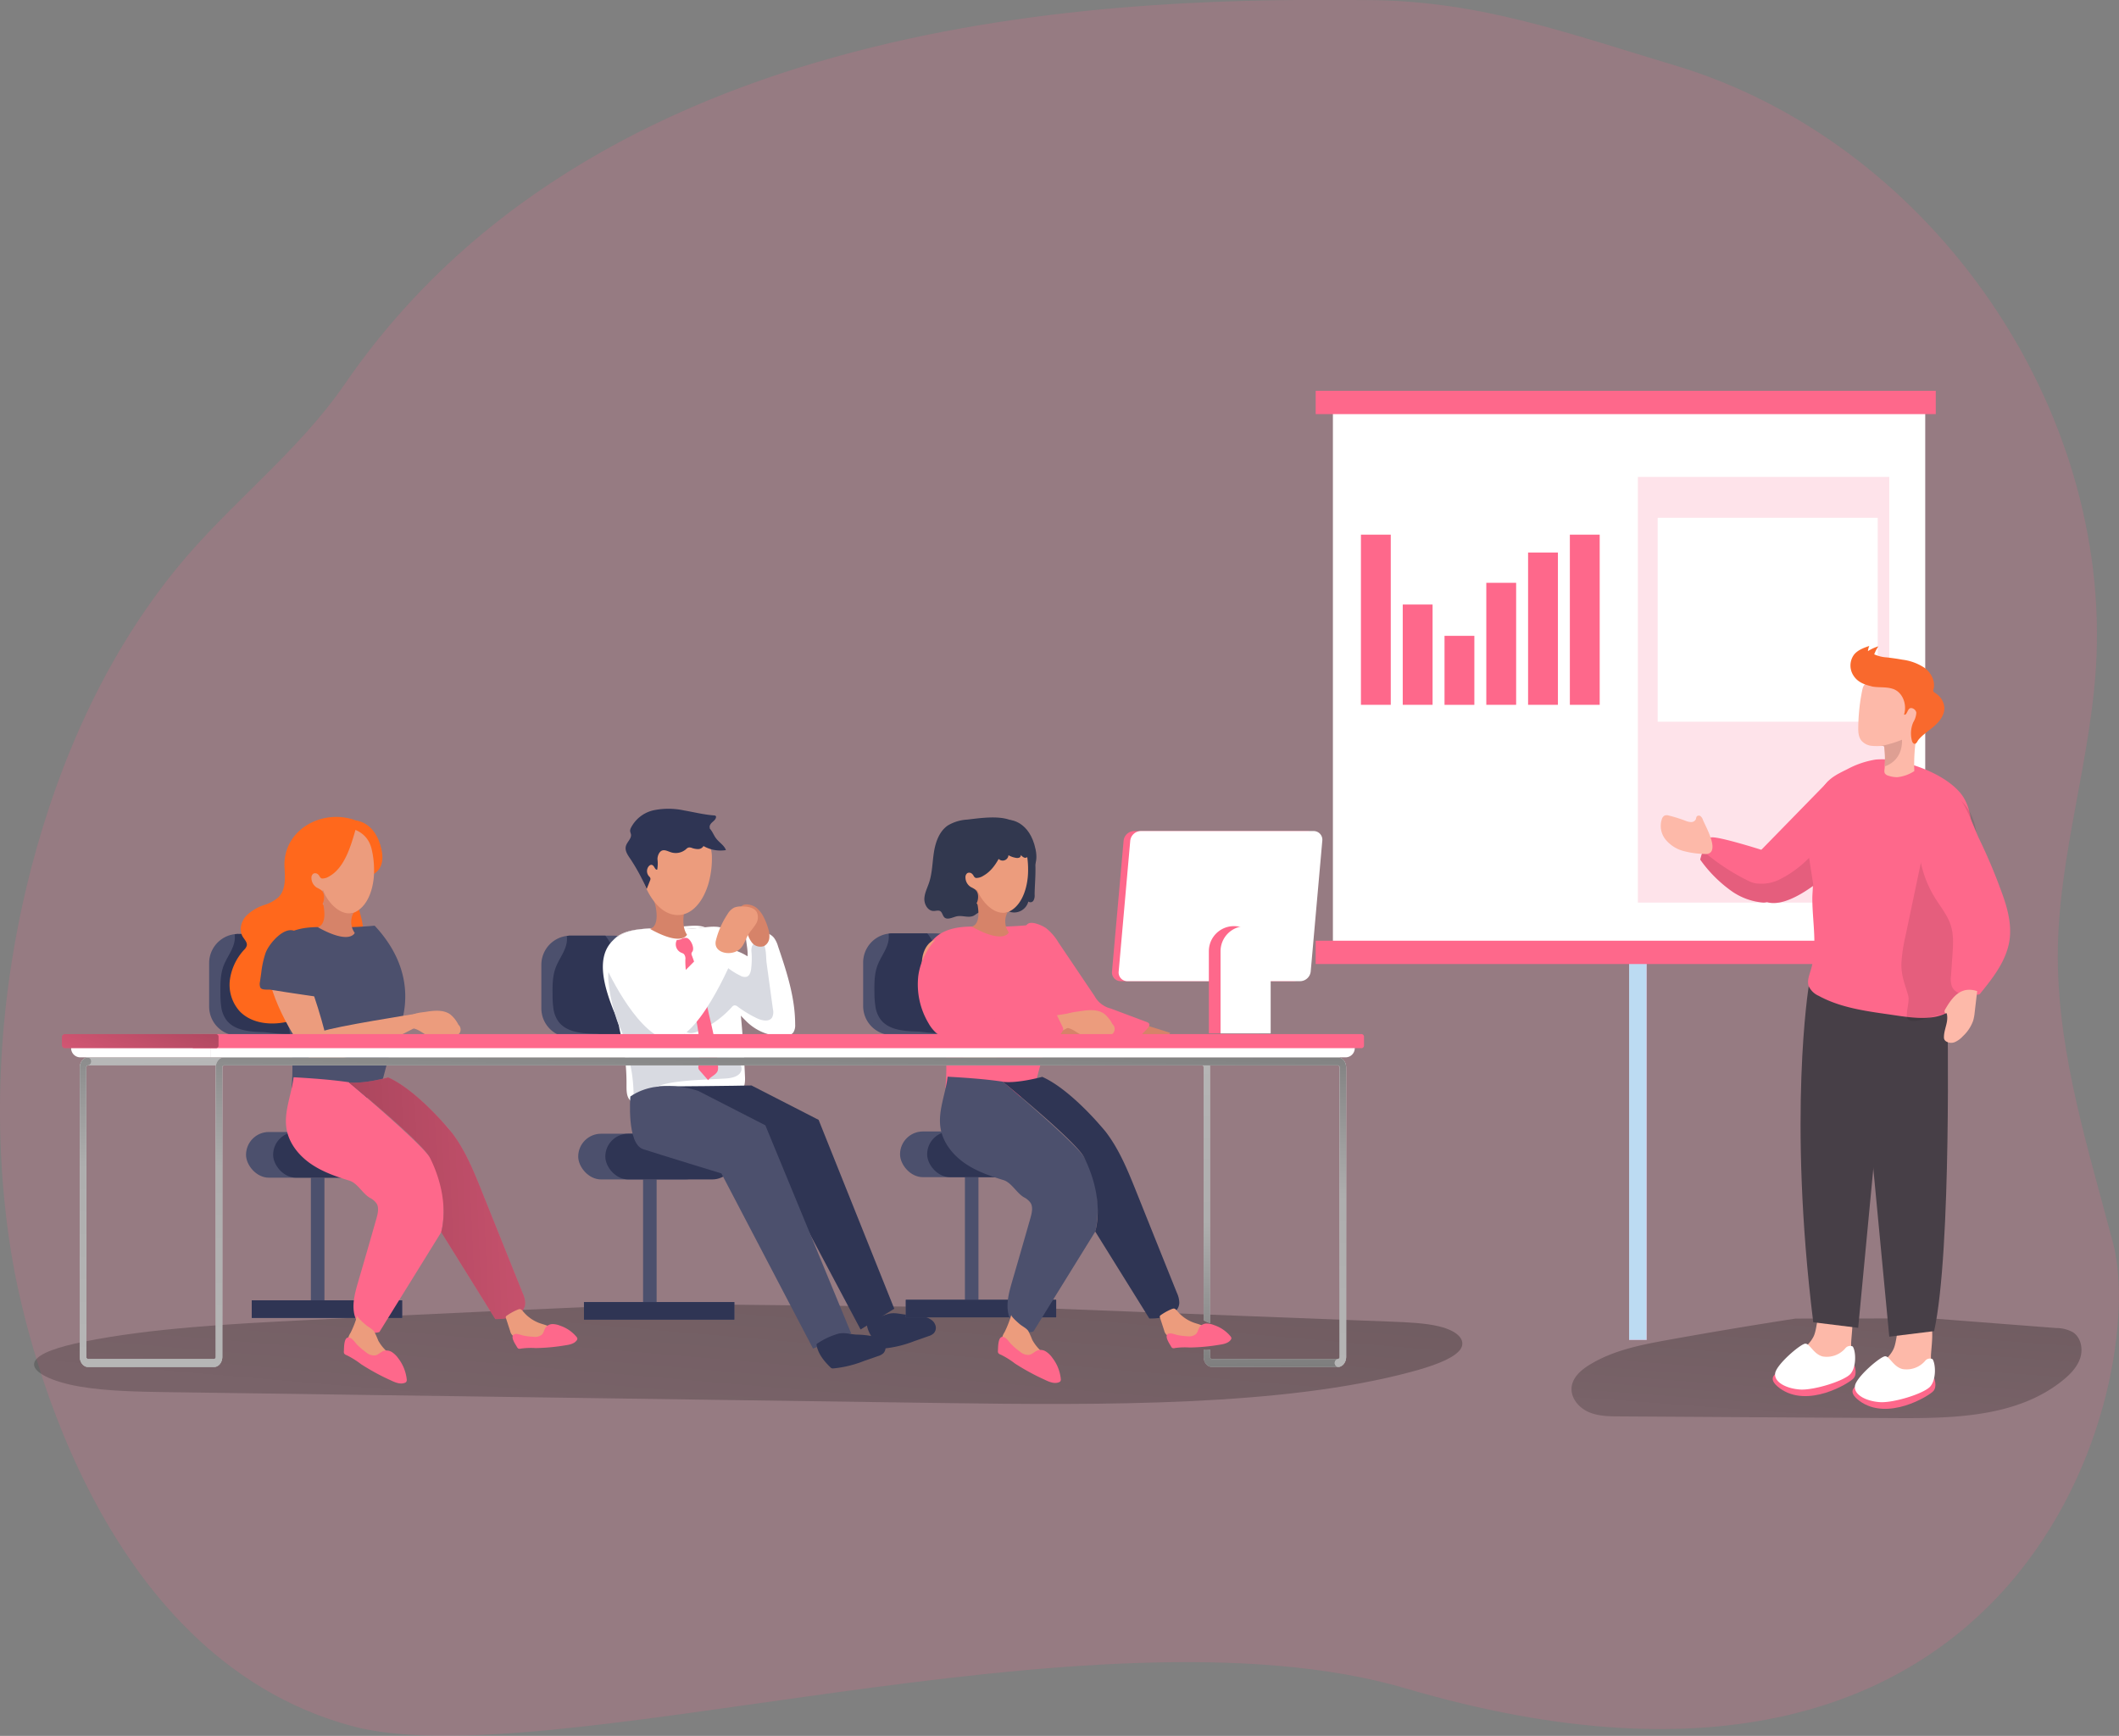 <svg id="Layer_1" data-name="Layer 1" xmlns="http://www.w3.org/2000/svg" xmlns:xlink="http://www.w3.org/1999/xlink" viewBox="0 0 691.8 566.69"><rect x="0" y="0" width="691.8" height="566.69" fill="#808080" stroke="none"/><defs><linearGradient id="linear-gradient" x1="273.14" y1="307.94" x2="243.87" y2="703.02" gradientTransform="translate(16.54 -24.03) rotate(0.69)" gradientUnits="userSpaceOnUse"><stop offset="0.01"/><stop offset="0.08" stop-opacity="0.69"/><stop offset="0.21" stop-opacity="0.32"/><stop offset="1" stop-opacity="0"/></linearGradient><linearGradient id="linear-gradient-2" x1="631.54" y1="350.48" x2="611.7" y2="618.32" gradientTransform="matrix(1, 0, 0, 1, 0, 0)" xlink:href="#linear-gradient"/><linearGradient id="linear-gradient-3" x1="98.38" y1="419.67" x2="315.27" y2="410.06" gradientTransform="matrix(1, 0, 0, 1, 0, 0)" xlink:href="#linear-gradient"/><linearGradient id="linear-gradient-4" x1="263.82" y1="580.96" x2="242" y2="-137.25" gradientTransform="matrix(1, 0, 0, 1, 0, 0)" xlink:href="#linear-gradient"/><linearGradient id="linear-gradient-5" x1="263.18" y1="251.17" x2="244.34" y2="1010.05" gradientTransform="matrix(1, 0, 0, 1, 0, 0)" xlink:href="#linear-gradient"/><linearGradient id="linear-gradient-6" x1="82.66" y1="338.33" x2="56.7" y2="403.81" gradientTransform="matrix(1, 0, 0, 1, 0, 0)" xlink:href="#linear-gradient"/></defs><title>4. </title><path d="M29.92,434.72c3.77,23.2,26.8,131.1,110.92,154,63.67,17.37,242.38-42.19,344.27-12.23,204.95,60.24,242.49-101.51,231-145.2-8-30.45-17.83-61-18.09-92.8-.27-33.27,11.38-66,12.66-99.48,3.22-84.79-56.35-168-137.63-192.34-34.8-10.41-63.24-21-99.55-21.33-73.69-.63-248.57,0-334.71,125.3-15.39,22.4-37.75,39.15-54.92,60.21-23,28.22-38.17,62.25-47.38,97.47C25.79,349.41,23.13,392.93,29.92,434.72Z" transform="translate(-26.2 -25.31)" fill="#fe688b" opacity="0.18" style="isolation:isolate"/><rect x="531.86" y="290.26" width="5.74" height="147.17" fill="#fe688b"/><rect x="531.86" y="290.26" width="5.74" height="147.17" fill="#bcdbf2"/><path d="M366.31,452.36l114.2,4.41c5.37.21,11,.45,15.47,1.53,7.19,1.74,9.17,5.29,6.52,8.1s-9,5-15.7,6.79c-41.58,11.16-99.88,10.9-153.39,10.14L81,479.78c-9.74-.14-19.81-.3-28.65-1.8s-16.13-4.71-14.89-8c1.12-3,8.54-5.14,16-6.65,21.9-4.43,47.89-5.84,73.25-7.1q57.67-2.88,115.58-5.26" transform="translate(-26.2 -25.31)" fill="url(#linear-gradient)"/><path d="M656.67,455.7l40.79,3.15a11.4,11.4,0,0,1,5.54,1.4c2.57,1.72,3.29,5.37,2.36,8.32s-3.18,5.29-5.58,7.25c-14.8,12.09-35.62,12.55-54.73,12.43l-90.16-.55c-3.48,0-7.08-.06-10.24-1.51s-5.78-4.69-5.35-8.14c.39-3.11,3-5.43,5.69-7.1,7.8-4.86,17.08-6.65,26.13-8.28q20.58-3.71,41.25-6.9" transform="translate(-26.2 -25.31)" fill="url(#linear-gradient-2)"/><rect x="435.16" y="131.83" width="193.38" height="177.9" fill="#fff"/><rect x="534.72" y="155.69" width="82.08" height="138.97" fill="#fe688b" opacity="0.18" style="isolation:isolate"/><rect x="541.19" y="169.03" width="71.84" height="66.58" fill="#fff"/><rect x="429.54" y="127.58" width="202.44" height="7.61" fill="#fe688b"/><rect x="429.54" y="307.1" width="202.44" height="7.61" fill="#fe688b"/><rect x="236.15" y="410.34" width="4.42" height="40.88" transform="translate(450.52 836.24) rotate(-180)" fill="#4c506d"/><rect x="216.84" y="450.37" width="49.09" height="5.73" transform="translate(456.58 881.17) rotate(-180)" fill="#4c506d"/><rect x="216.84" y="450.37" width="49.09" height="5.73" transform="translate(456.58 881.17) rotate(-180)" fill="#2f3554"/><rect x="214.97" y="395.41" width="42.36" height="14.92" rx="7.46" transform="translate(446.1 780.44) rotate(180)" fill="#4c506d"/><rect x="223.81" y="395.41" width="42.36" height="14.92" rx="7.46" transform="translate(463.79 780.44) rotate(-180)" fill="#2f3554"/><path d="M202.94,340.27v14.21a9.5,9.5,0,0,0,9.5,9.5h14.2a9.51,9.51,0,0,0,9.51-9.5V340.27a9.51,9.51,0,0,0-9.51-9.51h-14.2a8.83,8.83,0,0,0-1.27.09A9.5,9.5,0,0,0,202.94,340.27Z" transform="translate(-26.2 -25.31)" fill="#4c506d"/><path d="M206.88,354.56a9.45,9.45,0,0,0,1.6,4.18c2.57,3.52,7.57,3.95,11.92,4.06,3.24.08,14.54,2.51,13.73-2.92-.43-2.85-2.14-5.88-3-8.63s-2.68-6.3-2.68-9.08a51.47,51.47,0,0,0-2.42-7.74,16.85,16.85,0,0,0-2.2-3.67H212.43a3.61,3.61,0,0,0-1.18.14c.46,3.82-2.07,6.52-3.46,9.86-1.25,3-1.23,6.29-1.19,9.5A31,31,0,0,0,206.88,354.56Z" transform="translate(-26.2 -25.31)" fill="#2f3554"/><path d="M226.49,355.14a27.1,27.1,0,0,1,1.77,5.08c.38,2.14,1,4.23,1.41,6.38a72.72,72.72,0,0,1,1.07,13.09c0,1.73,0,3.69,1.24,4.89a6.14,6.14,0,0,0,3.17,1.3c2.25.45,4.28,1.34,6.52,1.72a44.4,44.4,0,0,0,7.38.44c7.28,0,20.83-.81,20.38-11-.49-11.54-1.39-22.76-3-34.26-.55-3.85-.66-8.29-1.83-12-1-3.11-4.61-3.14-7.62-2.82l-.57.06c-.58.06-1.16.13-1.73.21a82.48,82.48,0,0,1-12.07.35c-4.54-.14-11.79-.59-16.25,3.68a9.78,9.78,0,0,0-.87.94C221,338.62,223.42,347.4,226.49,355.14Z" transform="translate(-26.2 -25.31)" fill="#fff"/><path d="M285.2,352.42a47.3,47.3,0,0,1,.6,7.34,4.46,4.46,0,0,1-.53,2.48c-.76,1.16-2.35,1.39-3.74,1.36a16.81,16.81,0,0,1-11.68-4.89,72.52,72.52,0,0,1-7.92-9.32,7.65,7.65,0,0,1-1.79-5.65c0-2.79.11-5.59.36-8.37.06-.65,4.55-.14,5,0a18.32,18.32,0,0,1,4.75,2.13c.17-1.83-.35-3.92-.5-5.78a2.81,2.81,0,0,1,.19-1.63c.51-.91,1.78-1,2.83-.9,2.25.16,4.74.54,6.14,2.3a8.69,8.69,0,0,1,1.3,2.75C282.23,340.17,284.24,346.23,285.2,352.42Z" transform="translate(-26.2 -25.31)" fill="#fff"/><path d="M278.54,354.76a4,4,0,0,1-.27,2.72c-1,1.52-3.3,1-4.93.26a38.34,38.34,0,0,1-6.21-3.74,1.68,1.68,0,0,0-1.23-.48,1.62,1.62,0,0,0-.82.6,32.24,32.24,0,0,1-10.9,7.84c-1.41.62-3.27,1-4.29-.11s-.21-3.19.69-4.58l10.72-16.56a1.21,1.21,0,0,1,.57-.55c.41-.14.82.17,1.15.45a22.28,22.28,0,0,0,4.87,3.2,2.84,2.84,0,0,0,2.07.37c1-.34,1.34-1.56,1.47-2.6a27.59,27.59,0,0,0,.14-5.22,4.86,4.86,0,0,1,.14-2.15,2.4,2.4,0,0,1,3.43-1c1.32,1,1.11,4.78,1.33,6.39Z" transform="translate(-26.2 -25.31)" fill="#d8dae1"/><path d="M241.48,354.18a15.52,15.52,0,0,0,3.85,4.61c1.75,1.36,5.8,6.71,8.31,5.08a10.16,10.16,0,0,1-3.81,2.1c3.88,2.73,8.77,3.46,13.43,4.33a9.11,9.11,0,0,1,3.44,1.16,3.24,3.24,0,0,1,1.58,3.07c-.34,2.1-3,2.73-5.14,2.86-5.23.32-10.49.43-15.69,1.07-4.43.54-9.2,1.7-11.93,5.23a2,2,0,0,1-.79.72,1.22,1.22,0,0,1-1.4-.68,3.78,3.78,0,0,1-.29-1.67,48,48,0,0,0-2-12.82c-.5-1.68-.56-3.39-1.05-5-.6-2-1.69-3.87-2.37-5.84a57.17,57.17,0,0,1-2.73-12.27c-.32-2.93-.11-6.47,2.41-8a5.53,5.53,0,0,1,6,.62,12.61,12.61,0,0,1,3.68,5.11C238.49,347.23,239.63,351,241.48,354.18Z" transform="translate(-26.2 -25.31)" fill="#d8dae1"/><path d="M252.28,335.91a1.82,1.82,0,0,0-.33.63,1.46,1.46,0,0,0,.15.73,136.15,136.15,0,0,1,5.52,19.05c1.34,5.67,2.69,11.38,3,17.21a3.55,3.55,0,0,1-.09,1.26c-.44,1.44-2.32,1.89-3.14,3.15l-2.73-3.11a2.19,2.19,0,0,1-.42-.62,2.25,2.25,0,0,1,0-1c.93-6.23-.09-12.58-1.55-18.7-1.25-5.26-2.84-10.53-2.74-15.94a2.31,2.31,0,0,0-.49-1.83,3.76,3.76,0,0,0-.9-.44,3,3,0,0,1-1.38-4.13,3.62,3.62,0,0,0,1.66-.42,2.43,2.43,0,0,1,1.68-.22C251.75,332,253,334.72,252.28,335.91Z" transform="translate(-26.2 -25.31)" fill="#fe688b"/><path d="M226.34,332.29c4.46-4.27,11.71-3.82,16.25-3.68a82.48,82.48,0,0,0,12.07-.35c.57-.08,1.15-.15,1.73-.21-2.39-1-5.79-.32-8.35-.24q-5.81.19-11.61.71C232.76,328.85,228.72,329.48,226.34,332.29Z" transform="translate(-26.2 -25.31)" fill="#fff"/><path d="M240.08,316.32a8.17,8.17,0,0,0,9.93,4.91s-1.88,5.74.48,9.21c0,0-1.57,4-12.12-1.91,0,0,2.85-.24,2.07-6.09a12.66,12.66,0,0,0-2.07-5.63A1,1,0,0,0,240.08,316.32Z" transform="translate(-26.2 -25.31)" fill="#d68369"/><path d="M245.26,323.7c5.57,1.64,10.11-2.95,12.17-9.73.22-.74.41-1.51.57-2.3a29.51,29.51,0,0,0,.61-6.86c-.3-11.12-16.29-10-16.29-10C229.38,297.71,235.57,320.86,245.26,323.7Z" transform="translate(-26.2 -25.31)" fill="#ec9c7d"/><path d="M279.88,392.89l-.33-.34c1.31,1.47,2.19,2.53,2.46,2.86C281.35,394.54,280.63,393.7,279.88,392.89Z" transform="translate(-26.2 -25.31)" fill="#dc9bd5"/><path d="M253.46,293a8.51,8.51,0,0,1,5,3.48c.61.91,1,1.94,1.74,2.79,1,1.21,2.48,2.08,3,3.56a11.21,11.21,0,0,1-7.33-1.33,2.05,2.05,0,0,1-1.75,1,6.13,6.13,0,0,1-2.07-.39,1.9,1.9,0,0,0-1.15-.1,2.28,2.28,0,0,0-.76.55,5.12,5.12,0,0,1-4.82,1c-1-.3-2-.91-2.93-.6s-1.54,1.67-1.54,2.82a11.56,11.56,0,0,1-.09,3.43c-.7.12-.84-1-1.46-1.42s-1.21.11-1.53.64a2.52,2.52,0,0,0,.29,2.92,1.66,1.66,0,0,1,.48.67,1.24,1.24,0,0,1-.13.77l-1.08,2.73A64.79,64.79,0,0,0,232,305.7c-.86-1.25-1.86-2.68-1.47-4.15s2-2.55,1.64-4a8.28,8.28,0,0,1-.24-.81,2.12,2.12,0,0,1,.25-1.18,11,11,0,0,1,7.57-5.77,24.23,24.23,0,0,1,9.78.09c3.24.56,6.44,1.37,9.72,1.62.27,0,.58.07.7.31a.63.63,0,0,1,0,.36c-.13.7-.79,1.17-1.32,1.66s-1,1.28-.61,1.89" transform="translate(-26.2 -25.31)" fill="#2f3554"/><path d="M241.39,380s6.77,16.92,12.21,18.7,25.56,7.91,25.56,7.91l28,52.71,11-6.77-24.7-61.66-21.92-11.23S265.93,379.82,241.39,380Z" transform="translate(-26.2 -25.31)" fill="#2f3554"/><path d="M232,383.25s-1.27,15.43,4.17,17.21,25.55,7.92,25.55,7.92l29.92,57.18,12.43-5-28-67.89-21.91-11.23S241.43,376.8,232,383.25Z" transform="translate(-26.2 -25.31)" fill="#4c506d"/><path d="M322.66,454.51a29.14,29.14,0,0,1,4.28.43,7.09,7.09,0,0,1,3.63,1.47,3.45,3.45,0,0,1,1.13,2,2.6,2.6,0,0,1-.67,2.17,4.41,4.41,0,0,1-1.76.94c-1.51.54-3,1.06-4.54,1.59a37,37,0,0,1-10,2.43,1.36,1.36,0,0,1-.6-.06,1.68,1.68,0,0,1-.4-.3c-2.06-2-4-4.38-4.5-7.22a.57.57,0,0,1,0-.29.55.55,0,0,1,.24-.26,24.1,24.1,0,0,1,6.75-3.17C318.42,453.62,320.43,454.46,322.66,454.51Z" transform="translate(-26.2 -25.31)" fill="#2f3554"/><path d="M306.24,461a29.28,29.28,0,0,1,4.28.43,7.16,7.16,0,0,1,3.63,1.47,3.39,3.39,0,0,1,1.12,2,2.58,2.58,0,0,1-.67,2.17,4.35,4.35,0,0,1-1.76.94c-1.51.54-3,1.06-4.54,1.58a36.46,36.46,0,0,1-10,2.44,1.39,1.39,0,0,1-.61-.06,1.62,1.62,0,0,1-.39-.3c-2.06-2-4-4.38-4.5-7.22a.61.61,0,0,1,0-.3.64.64,0,0,1,.24-.25,24.23,24.23,0,0,1,6.75-3.17C302,460.14,304,461,306.24,461Z" transform="translate(-26.2 -25.31)" fill="#2f3554"/><path d="M223.7,340.3s9.55,21.4,19.67,24.29,22.31-27.1,22.31-27.1l-8.12-3.06-13.63,13.7s-8.45-17.94-11.88-17.12S222.41,336.62,223.7,340.3Z" transform="translate(-26.2 -25.31)" fill="#fff"/><path d="M267.75,322.5a4.31,4.31,0,0,0,1,2.26A14,14,0,0,1,270,329a8.94,8.94,0,0,0,1.72,4.06,3.49,3.49,0,0,0,4,1.06,3.38,3.38,0,0,0,1.64-2.53,7.4,7.4,0,0,0-.35-3.09,19.68,19.68,0,0,0-1.48-3.77,9.38,9.38,0,0,0-2.29-3C271.85,320.54,267.94,319.52,267.75,322.5Z" transform="translate(-26.2 -25.31)" fill="#d68369"/><path d="M263.69,323.79a5.61,5.61,0,0,1,2.15-2.17,6,6,0,0,1,2.71-.38c1.8,0,3.9.33,4.76,1.9a4.06,4.06,0,0,1-.39,3.89c-.69,1.17-1.67,2.15-2.38,3.32-1,1.66-1.48,3.74-3,4.95a5.34,5.34,0,0,1-2.19,1c-2.64.61-6.09-.65-5.47-3.8A27.45,27.45,0,0,1,263.69,323.79Z" transform="translate(-26.2 -25.31)" fill="#ec9c7d"/><rect x="127.7" y="409.77" width="4.42" height="40.88" transform="translate(233.62 835.11) rotate(-180)" fill="#4c506d"/><rect x="108.39" y="449.81" width="49.09" height="5.73" transform="translate(239.67 880.04) rotate(-180)" fill="#4c506d"/><rect x="108.39" y="449.81" width="49.09" height="5.73" transform="translate(239.67 880.04) rotate(-180)" fill="#2f3554"/><rect x="106.52" y="394.85" width="42.36" height="14.92" rx="7.46" transform="translate(229.2 779.31) rotate(-180)" fill="#4c506d"/><rect x="115.36" y="394.85" width="42.36" height="14.92" rx="7.46" transform="translate(246.89 779.31) rotate(180)" fill="#2f3554"/><path d="M94.48,339.7v14.21a9.51,9.51,0,0,0,9.5,9.51h14.21a9.51,9.51,0,0,0,9.51-9.51V339.7a9.5,9.5,0,0,0-9.51-9.5H104a9,9,0,0,0-1.27.08A9.52,9.52,0,0,0,94.48,339.7Z" transform="translate(-26.2 -25.31)" fill="#4c506d"/><path d="M98.43,354a9.45,9.45,0,0,0,1.6,4.18c2.57,3.52,7.56,3.95,11.92,4.06,3.24.09,14.53,2.51,13.72-2.92-.42-2.85-2.13-5.87-3-8.62s-2.68-6.3-2.68-9.08a52,52,0,0,0-2.42-7.75,16.79,16.79,0,0,0-2.2-3.66H104a3.57,3.57,0,0,0-1.18.13c.46,3.83-2.07,6.52-3.47,9.86-1.24,3-1.22,6.29-1.18,9.51A29.44,29.44,0,0,0,98.43,354Z" transform="translate(-26.2 -25.31)" fill="#2f3554"/><path d="M122.93,314.73c2.17,3,8.76,5.83,8.76,5.83.76-2.93-.85-4-.85-4-1.7.15-3.91-4-3.19-5.27.9-1.61,2.14-1,3-.34a7.88,7.88,0,0,0,3-5.54c.11-1.27-2.08-4.86,2.12-6.41s10.12,0,10.12,0,1.53-3.92-3.36-5.79c-11-4.23-24.18,3-23.44,15.36.19,3.35.42,7.16-1.91,9.58a12.6,12.6,0,0,1-4.76,2.62,14.56,14.56,0,0,0-6,3.7c-1.55,1.8-2.21,4.55-1,6.58.59,1,1.6,1.91,1.34,3a3.14,3.14,0,0,1-.84,1.3,18,18,0,0,0-4.67,9.85,12.92,12.92,0,0,0,3.2,10.24c3.4,3.56,8.83,4.49,13.7,3.76A17.6,17.6,0,0,0,128.64,354c4.06-4.5,4.58-11,5.72-17a3.58,3.58,0,0,1,.84-2c1.19-1.11,3.09-.21,4.72-.25,2.8-.06,4.68-3.13,4.75-5.93s-1.07-5.47-1.63-8.21-.4-6,1.72-7.81c.8-.69,1.8-1.1,2.65-1.72,3.79-2.73,3.56-9,.33-12.35s-8.42-4.19-13-3.39c-3.69.64-12,2.69-13.74,6.1S120.75,311.75,122.93,314.73Z" transform="translate(-26.2 -25.31)" fill="#ff681c"/><path d="M111.65,336.24a11.82,11.82,0,0,1,2.51-8.4c2.21-2.57,5.58-3.72,8.72-5,1.33-.53,2.77-1.21,3.34-2.53a11.78,11.78,0,0,0,.44-2.8c.15-.94.7-2,1.64-2.09a2.22,2.22,0,0,1,1.61.57c2,1.53,2.63,4.35,2.18,6.83a18.4,18.4,0,0,1-3.23,6.75,27.7,27.7,0,0,0-3.71,6.54c-.61,1.81-.78,3.74-1.22,5.6-1,4.09-4.41,6.52-8.44,4.2C112.69,344.32,111.82,339.1,111.65,336.24Z" transform="translate(-26.2 -25.31)" fill="#ff681c"/><path d="M148.52,327.5a136.16,136.16,0,0,1-14.38.54c-4.85-.14-12.79-.65-17.12,4.62-5.38,6.54-.75,18,3,26.66,1.4,3.22,2.08,13.64,1.36,21.26,0,0,15.08,5.27,28.34,2.53L154.27,366S166.92,347.25,148.52,327.5Z" transform="translate(-26.2 -25.31)" fill="#4c506d"/><path d="M142.49,293.2s6.4.37,8.3,9.64-7.34,9.11-7.34,9.11l-5.61-16.08Z" transform="translate(-26.2 -25.31)" fill="#ff681c"/><path d="M138.23,323.75c5.79.48,9.31-4.92,10-12a22.83,22.83,0,0,0,.09-2.36,29.08,29.08,0,0,0-.78-6.84c-2.54-10.84-18-6.5-18-6.5C117.44,301.49,128.17,322.92,138.23,323.75Z" transform="translate(-26.2 -25.31)" fill="#ec9c7d"/><path d="M131.63,315.75c1,3.2,5.21,8.85,10,7.53a6.19,6.19,0,0,0,.38,6.59s-1.56,4-12.11-1.9c0,0,2.85-.24,2.07-6.1a12.59,12.59,0,0,0-2.07-5.62A1,1,0,0,0,131.63,315.75Z" transform="translate(-26.2 -25.31)" fill="#d68369"/><path d="M142.37,295.82c-1.51,5.24-3.52,12.68-8.64,15.55a4.3,4.3,0,0,1-2.36.74c-.78-.16-.71-.78-1.31-1.33a1.36,1.36,0,0,0-1.55-.27,1.6,1.6,0,0,0-.63,1.39,3.74,3.74,0,0,0,1.79,3.2,9.35,9.35,0,0,1,1.45.82,2.94,2.94,0,0,1,.86,1.89,5.06,5.06,0,0,1-2.51,4.83.6.6,0,0,1-.34.11.67.67,0,0,1-.38-.22l-2.29-2.09a19.16,19.16,0,0,1-2.92-3.12,9.41,9.41,0,0,1-1.63-5.26c0-.85.33-1.7.32-2.52a12,12,0,0,0-.85-3.13,11,11,0,0,1-.77-4.05c.18-2.72,2.44-4.87,4.88-6.08,3.86-1.91,8.31-2.12,12.61-2.17a6.41,6.41,0,0,1,2.54.34C141.38,294.76,141.68,295.57,142.37,295.82Z" transform="translate(-26.2 -25.31)" fill="#ff681c"/><path d="M132.12,361.76l-4.42,9.72s-9.54-11.86-13.13-24.66c-3.16-11.31,2.45-14.16,2.45-14.16,4.28-1.57,7.2,4.54,11.42,16.9C130.76,356.36,132.12,361.76,132.12,361.76Z" transform="translate(-26.2 -25.31)" fill="#ec9c7d"/><path d="M127.7,371.48s-.17-7.9,3.68-9.47,30.83-5.8,30.83-5.8l2.53,2.92S138.25,374.4,127.7,371.48Z" transform="translate(-26.2 -25.31)" fill="#ec9c7d"/><path d="M171.42,392.33c-.1-.12-.21-.23-.32-.34,1.31,1.47,2.19,2.53,2.46,2.86C172.89,394,172.18,393.14,171.42,392.33Z" transform="translate(-26.2 -25.31)" fill="#dc9bd5"/><path d="M119.75,393.88c.79,4.61,3.93,8.56,7.75,11.24s8.29,4.26,12.76,5.61c2.65.81,4.29,4.2,6.68,5.61a5.9,5.9,0,0,1,2.19,1.83c.87,1.41.43,3.22,0,4.81q-3,10.54-6.09,21.09c-1,3.49-2,7.19-1.06,10.7s4.65,6.53,8.09,5.37q10.11-16.31,20.2-32.61s3.32-13.12-3.65-24.28c-3-4.81-26.57-24.65-26.57-24.65-6-.87-12.15-1.28-18-1.62C121.39,382.67,118.79,388.25,119.75,393.88Z" transform="translate(-26.2 -25.31)" fill="#fe688b"/><path d="M140,378.6s24,19.57,26.57,24.65c7,14.17,3.65,24.28,3.65,24.28l17.67,28.39c4.09.09,9.57-1,9.77-5.1a7.94,7.94,0,0,0-.8-3.32q-6.65-16.58-13.3-33.14c-2.63-6.57-5.35-13.28-9.56-18.92l-.38-.49,0,0-.05-.06c-.27-.33-1.15-1.39-2.46-2.86a.08.08,0,0,0,0,0c-3.82-4.28-11.28-11.92-18.18-15,0,0-8,2.22-12.83,1.62Z" transform="translate(-26.2 -25.31)" fill="#fe688b"/><path d="M140,378.6s24,19.57,26.57,24.65c7,14.17,3.65,24.28,3.65,24.28l17.67,28.39c4.09.09,9.57-1,9.77-5.1a7.94,7.94,0,0,0-.8-3.32q-6.65-16.58-13.3-33.14c-2.63-6.57-5.35-13.28-9.56-18.92l-.38-.49,0,0-.05-.06c-.27-.33-1.15-1.39-2.46-2.86a.08.08,0,0,0,0,0c-3.82-4.28-11.28-11.92-18.18-15,0,0-8,2.22-12.83,1.62Z" transform="translate(-26.2 -25.31)" fill="url(#linear-gradient-3)"/><path d="M152.34,466.34c1.58,1.46,3.68,2.91,3.6,5.06a1,1,0,0,1-.17.6,1.15,1.15,0,0,1-.82.33c-4.85.54-9.35-2.41-13.12-5.51a5.36,5.36,0,0,1-2.17-2.89,6,6,0,0,1,1-3.54,32.71,32.71,0,0,0,2.18-5.64c-.16.58,2.28,2.63,2.69,3,.86.76,2.15,1.31,2.83,2.24a28.16,28.16,0,0,1,1.33,2.95A13.69,13.69,0,0,0,152.34,466.34Z" transform="translate(-26.2 -25.31)" fill="#ec9c7d"/><path d="M202.41,457.27c1.7.6,3.68.93,4.76,2.38a1.66,1.66,0,0,1,.36.9c0,.89-1,1.38-1.91,1.56-3.5.71-7.12.21-10.65-.3a3,3,0,0,1-1.3-.4,2.94,2.94,0,0,1-.92-1.59l-1.4-4.29a.69.69,0,0,1,0-.4.6.6,0,0,1,.28-.31,18.16,18.16,0,0,1,3-1.72c1.44-.65,1.53-.62,2.5.51A12.52,12.52,0,0,0,202.41,457.27Z" transform="translate(-26.2 -25.31)" fill="#ec9c7d"/><path d="M165.11,355.64c2.78-.44,5.92-.8,8.18.89a10.5,10.5,0,0,1,2.58,3.31,2.1,2.1,0,0,1-1.52,3.67c-2.57.62-5.34,1.21-7.81.24-1.82-.71-3.29-2.22-5.19-2.67a2.58,2.58,0,0,1-.92-.32,1.58,1.58,0,0,1-.53-.84C158.76,356.13,162.58,356,165.11,355.64Z" transform="translate(-26.2 -25.31)" fill="#ec9c7d"/><path d="M195,465.07a1.28,1.28,0,0,0,.43.49,1.46,1.46,0,0,0,.88,0,23.73,23.73,0,0,1,4.77-.17,63.9,63.9,0,0,0,9.66-.89c1.4-.2,2.95-.5,3.76-1.65a.89.89,0,0,0,.19-.45,1,1,0,0,0-.28-.67,11.86,11.86,0,0,0-5.33-3.64,6.85,6.85,0,0,0-2.44-.53,2.88,2.88,0,0,0-2.21,1c-.58.73-.66,1.78-1.31,2.44a3.5,3.5,0,0,1-2.67.71,21.26,21.26,0,0,1-3.28-.38c-.83-.16-2-.72-2.85-.5C192.44,461.31,194.44,464.11,195,465.07Z" transform="translate(-26.2 -25.31)" fill="#fe688b"/><path d="M138.47,466.42a1.33,1.33,0,0,0,.09.74,1.5,1.5,0,0,0,.82.56,27.23,27.23,0,0,1,4.64,2.89,72.51,72.51,0,0,0,9.72,5.3c1.46.7,3.12,1.41,4.62.83a1,1,0,0,0,.47-.31,1.18,1.18,0,0,0,.16-.81,13.64,13.64,0,0,0-2.74-6.85,7.85,7.85,0,0,0-2-2,3.29,3.29,0,0,0-2.73-.47c-1,.32-1.76,1.27-2.8,1.48a4,4,0,0,1-3-1,25.79,25.79,0,0,1-2.88-2.44c-.67-.68-1.45-2-2.38-2.3C138.43,461.22,138.54,465.16,138.47,466.42Z" transform="translate(-26.2 -25.31)" fill="#fe688b"/><path d="M112.86,336.53a31.3,31.3,0,0,0-1.37,6.37l-.42,2.93a3.2,3.2,0,0,0,.1,1.82c.48,1,2.43.61,3.39.76l5.17.82q5.16.79,10.35,1.52a20.34,20.34,0,0,0-.1-5.29c-.31-1.66-1-3.22-1.44-4.86-.33-1.33-.45-2.71-.79-4a12.68,12.68,0,0,0-4.72-7c-3.63-2.66-9,3.77-10.07,6.67A2,2,0,0,0,112.86,336.53Z" transform="translate(-26.2 -25.31)" fill="#4c506d"/><rect x="341.22" y="409.59" width="4.42" height="40.88" transform="translate(660.66 834.75) rotate(-180)" fill="#4c506d"/><rect x="321.91" y="449.62" width="49.09" height="5.73" transform="translate(666.72 879.67) rotate(-180)" fill="#4c506d"/><rect x="321.91" y="449.62" width="49.09" height="5.73" transform="translate(666.72 879.67) rotate(-180)" fill="#2f3554"/><rect x="320.04" y="394.66" width="42.36" height="14.92" rx="7.46" transform="translate(656.24 778.95) rotate(180)" fill="#4c506d"/><rect x="328.88" y="394.66" width="42.36" height="14.92" rx="7.46" transform="translate(673.93 778.95) rotate(180)" fill="#2f3554"/><path d="M308,339.52v14.21a9.5,9.5,0,0,0,9.5,9.51h14.2a9.4,9.4,0,0,0,4.6-1.19,9.61,9.61,0,0,0,3-2.58,9.38,9.38,0,0,0,1.93-5.74V339.52a9.5,9.5,0,0,0-9.51-9.5h-14.2a8.84,8.84,0,0,0-1.27.08A9.5,9.5,0,0,0,308,339.52Z" transform="translate(-26.2 -25.31)" fill="#4c506d"/><path d="M312,353.81a9.45,9.45,0,0,0,1.6,4.18c2.57,3.52,7.57,3.95,11.92,4.06,3.24.08,14.54,2.51,13.73-2.92-.43-2.85-2.14-5.87-3-8.62s-2.68-6.31-2.68-9.09a51.84,51.84,0,0,0-2.42-7.74,16.55,16.55,0,0,0-2.2-3.66H317.51a3.63,3.63,0,0,0-1.19.13c.47,3.83-2.06,6.52-3.46,9.86-1.25,3-1.22,6.29-1.18,9.5A29.47,29.47,0,0,0,312,353.81Z" transform="translate(-26.2 -25.31)" fill="#2f3554"/><path d="M336.45,314.55c2.17,3,8.77,5.83,8.77,5.83.76-2.94-.86-4-.86-4-1.69.15-3.91-4-3.19-5.27.9-1.62,2.14-1,3-.34a7.87,7.87,0,0,0,3-5.54c.1-1.27-2.09-4.86,2.11-6.41s10.13,0,10.13,0,1.52-3.93-3.37-5.8c-4-1.52-9.92-.63-14.06-.15a13.79,13.79,0,0,0-6.34,1.92c-2.77,1.9-4,5.37-4.53,8.69s-.52,6.75-1.58,9.94c-.58,1.77-1.5,3.47-1.55,5.33s1.21,4,3.07,3.95c.72,0,1.51-.32,2.13.06s.74,1.4,1.3,2c1,1,2.69,0,4.1-.32,1.84-.38,3.89.64,5.55-.22.69-.36,1.26-1,2-1.1,1-.1,1.83.82,2.83.94,1.71.21,3-1.9,4.7-1.85a6.75,6.75,0,0,1,2.17.75,4.8,4.8,0,0,0,6.1-3.34,1.14,1.14,0,0,0,1.67-.32,3.24,3.24,0,0,0,.38-1.88c0-5.59,1.56-14.33-2.72-18.78-3.23-3.37-8.41-4.2-13-3.4-3.69.65-12,2.69-13.75,6.11S334.28,311.57,336.45,314.55Z" transform="translate(-26.2 -25.31)" fill="#32384f"/><path d="M371.37,364.59c-3.48-9-6.8-19.47-6.8-19.47L362,327.32c8.77-.6,11.49,10.49,13.39,16.49,1.59,5,5.82,17,7.17,20.78Z" transform="translate(-26.2 -25.31)" fill="#d68369"/><path d="M408.27,362.49c-2.27,2.78-6.37,3-10,3l-17.62-.06a3.52,3.52,0,0,1-2-.39,3.36,3.36,0,0,1-1.08-1.48c-.77-1.66-4.17-8.46-2.77-10s8.23,1.4,10,1.89Q396.61,358.75,408.27,362.49Z" transform="translate(-26.2 -25.31)" fill="#d68369"/><path d="M367.76,328.34a17.29,17.29,0,0,1,4,4.64l11.77,17.46a8.26,8.26,0,0,0,5.28,4.1l11.62,4.35c.41.15.86.35,1,.75s-.23,1-.59,1.39l-4.28,4.48a3.52,3.52,0,0,1-1.59,1.12,3.42,3.42,0,0,1-1.86-.24l-22.75-7.31a5.32,5.32,0,0,1-2-1c-1-.94-1.17-2.49-1.26-3.88a45.15,45.15,0,0,0-2-11.5c-1.33-3.93-3.57-7.66-4.08-11.83-.18-1.41-.51-3.3.91-4.07S366.54,327.47,367.76,328.34Z" transform="translate(-26.2 -25.31)" fill="#fe688b"/><path d="M362,327.32a136.16,136.16,0,0,1-14.38.54c-4.84-.14-12.79-.65-17.12,4.62-5.37,6.54-.74,18,3,26.66,1.4,3.21,2.09,13.64,1.36,21.26,0,0,15.08,5.27,28.34,2.52l4.55-17.07S380.44,347.06,362,327.32Z" transform="translate(-26.2 -25.31)" fill="#fe688b"/><path d="M356,293s6.4.38,8.3,9.64-7.34,9.12-7.34,9.12l-5.61-16.08Z" transform="translate(-26.2 -25.31)" fill="#32384f"/><path d="M351.75,323.57c5.79.48,9.31-4.93,10-12,.07-.77.1-1.56.1-2.36a29.1,29.1,0,0,0-.79-6.84c-2.53-10.84-18-6.5-18-6.5C331,301.31,341.69,322.74,351.75,323.57Z" transform="translate(-26.2 -25.31)" fill="#ec9c7d"/><path d="M345.16,315.57c1,3.2,5.21,8.85,10,7.53a6.17,6.17,0,0,0,.39,6.59s-1.57,4-12.12-1.91c0,0,2.85-.23,2.07-6.09a12.45,12.45,0,0,0-2.07-5.62A1,1,0,0,0,345.16,315.57Z" transform="translate(-26.2 -25.31)" fill="#d68369"/><path d="M355.89,295.64c-1.5,5.24-3.52,12.68-8.63,15.55a4.36,4.36,0,0,1-2.37.74c-.78-.16-.7-.78-1.31-1.33a1.35,1.35,0,0,0-1.55-.27,1.61,1.61,0,0,0-.63,1.39,3.7,3.7,0,0,0,1.8,3.19,9.29,9.29,0,0,1,1.44.83,2.92,2.92,0,0,1,.86,1.89,5.06,5.06,0,0,1-2.5,4.83.63.63,0,0,1-.35.11.67.67,0,0,1-.38-.22L340,320.26a18.79,18.79,0,0,1-2.93-3.12,9.49,9.49,0,0,1-1.63-5.26c0-.85.33-1.71.32-2.52a12.41,12.41,0,0,0-.84-3.13,11.17,11.17,0,0,1-.78-4.05c.19-2.72,2.44-4.88,4.88-6.08,3.86-1.91,8.31-2.13,12.62-2.17a6.39,6.39,0,0,1,2.53.34C354.9,294.58,355.21,295.39,355.89,295.64Z" transform="translate(-26.2 -25.31)" fill="#32384f"/><path d="M345.64,361.58l-4.42,9.71s-9.54-11.85-13.12-24.65c-3.17-11.32,2.44-14.16,2.44-14.16,4.29-1.57,7.21,4.54,11.42,16.9C344.28,356.18,345.64,361.58,345.64,361.58Z" transform="translate(-26.2 -25.31)" fill="#ec9c7d"/><path d="M341.22,371.29s-.17-7.89,3.68-9.46,30.83-5.8,30.83-5.8l2.54,2.92S351.77,374.22,341.22,371.29Z" transform="translate(-26.2 -25.31)" fill="#ec9c7d"/><path d="M326,343.88a24.72,24.72,0,0,0,3.34,15.47,12.38,12.38,0,0,0,2.47,3.14,11.32,11.32,0,0,0,4.09,2.08,38.31,38.31,0,0,0,11.55,1.21c6.93,0,13.84-.45,20.75-.86a6.31,6.31,0,0,0,2.7-.56,6.39,6.39,0,0,0,2-2.1,2,2,0,0,0,.41-.87,1.87,1.87,0,0,0-.28-1l-2.25-4.65a1.53,1.53,0,0,0-2.3-.84,101.48,101.48,0,0,1-17.22,2.95,3.6,3.6,0,0,1-1.9-.2,3.18,3.18,0,0,1-1-1c-1.61-2.2-2.35-4.9-3.12-7.52-1.53-5.26-3.24-10.68-6.17-15.36-1.16-1.85-3.05-4-5.45-3-2.16.88-3.89,3.53-5,5.47A21,21,0,0,0,326,343.88Z" transform="translate(-26.2 -25.31)" fill="#fe688b"/><path d="M392.13,345.62h56.35a3.53,3.53,0,0,0,3.46-3.15l3.78-42.72a2.84,2.84,0,0,0-2.89-3.14H396.48a3.52,3.52,0,0,0-3.45,3.14l-3.79,42.72A2.85,2.85,0,0,0,392.13,345.62Z" transform="translate(-26.2 -25.31)" fill="#fe688b"/><path d="M394.31,345.62h56.35a3.52,3.52,0,0,0,3.45-3.15l3.79-42.72a2.84,2.84,0,0,0-2.89-3.14H398.66a3.53,3.53,0,0,0-3.46,3.14l-3.78,42.72A2.84,2.84,0,0,0,394.31,345.62Z" transform="translate(-26.2 -25.31)" fill="#fff"/><path d="M420.84,327.65h16.36a0,0,0,0,1,0,0v26.83a8.18,8.18,0,0,1-8.18,8.18h0a8.18,8.18,0,0,1-8.18-8.18V327.65A0,0,0,0,1,420.84,327.65Z" transform="translate(831.86 665) rotate(-180)" fill="#fe688b"/><path d="M424.66,327.65H441a0,0,0,0,1,0,0v26.83a8.18,8.18,0,0,1-8.18,8.18h0a8.18,8.18,0,0,1-8.18-8.18V327.65A0,0,0,0,1,424.66,327.65Z" transform="translate(839.48 665) rotate(-180)" fill="#fff"/><path d="M385,392.15l-.33-.34c1.31,1.47,2.19,2.53,2.46,2.85C386.42,393.8,385.7,393,385,392.15Z" transform="translate(-26.2 -25.31)" fill="#dc9bd5"/><path d="M333.28,393.7c.79,4.61,3.92,8.55,7.74,11.24s8.3,4.25,12.77,5.61c2.64.81,4.28,4.19,6.67,5.6a6,6,0,0,1,2.19,1.83c.87,1.41.43,3.23,0,4.82q-3,10.54-6.08,21.08c-1,3.5-2,7.2-1.07,10.7s4.65,6.54,8.1,5.38l20.19-32.62s3.32-13.11-3.65-24.27c-3-4.81-26.56-24.65-26.56-24.65-6-.88-12.16-1.28-18-1.62C334.91,382.49,332.32,388.06,333.28,393.7Z" transform="translate(-26.2 -25.31)" fill="#4c506d"/><path d="M353.55,378.42s24,19.57,26.56,24.65c7.06,14.17,3.65,24.27,3.65,24.27l17.67,28.4c4.09.09,9.57-1,9.78-5.1a8.1,8.1,0,0,0-.8-3.32q-6.66-16.57-13.3-33.14c-2.64-6.58-5.36-13.28-9.57-18.92l-.37-.49,0,0-.05-.07c-.27-.32-1.15-1.38-2.46-2.85l0,0c-3.82-4.28-11.29-11.92-18.19-15,0,0-8,2.21-12.83,1.62Z" transform="translate(-26.2 -25.31)" fill="#2f3554"/><path d="M365.87,466.16c1.57,1.45,3.67,2.91,3.6,5a1,1,0,0,1-.17.6,1.16,1.16,0,0,1-.82.34c-4.85.54-9.36-2.42-13.13-5.52a5.31,5.31,0,0,1-2.16-2.89,5.92,5.92,0,0,1,1-3.53,34.43,34.43,0,0,0,2.18-5.64c-.17.58,2.27,2.63,2.68,3,.87.76,2.15,1.31,2.83,2.24a27.26,27.26,0,0,1,1.33,2.95A14.1,14.1,0,0,0,365.87,466.16Z" transform="translate(-26.2 -25.31)" fill="#ec9c7d"/><path d="M415.93,457.09c1.7.6,3.68.93,4.76,2.37a1.57,1.57,0,0,1,.36.91c0,.89-1,1.38-1.91,1.56-3.5.71-7.11.2-10.64-.3a3,3,0,0,1-1.31-.41,2.91,2.91,0,0,1-.92-1.58l-1.4-4.3a.69.69,0,0,1,0-.4.67.67,0,0,1,.28-.3,19,19,0,0,1,3-1.73c1.43-.64,1.53-.61,2.49.52A12.58,12.58,0,0,0,415.93,457.09Z" transform="translate(-26.2 -25.31)" fill="#ec9c7d"/><path d="M378.63,355.45c2.79-.44,5.92-.8,8.18.9a10.57,10.57,0,0,1,2.58,3.3,2.1,2.1,0,0,1-1.52,3.68c-2.57.62-5.34,1.21-7.8.24-1.82-.71-3.3-2.22-5.2-2.67a2.58,2.58,0,0,1-.92-.32,1.55,1.55,0,0,1-.52-.84C372.29,355.94,376.11,355.85,378.63,355.45Z" transform="translate(-26.2 -25.31)" fill="#ec9c7d"/><path d="M408.53,464.88a1.14,1.14,0,0,0,.43.49,1.3,1.3,0,0,0,.87,0,23.83,23.83,0,0,1,4.78-.16,63.89,63.89,0,0,0,9.65-.89c1.4-.2,2.95-.5,3.77-1.65a1,1,0,0,0,.19-.46,1.07,1.07,0,0,0-.29-.66,11.81,11.81,0,0,0-5.33-3.64,6.84,6.84,0,0,0-2.43-.53,2.91,2.91,0,0,0-2.22,1c-.57.74-.65,1.79-1.31,2.45a3.51,3.51,0,0,1-2.66.71,22.55,22.55,0,0,1-3.29-.38c-.82-.16-2-.72-2.85-.51C406,461.13,408,463.93,408.53,464.88Z" transform="translate(-26.2 -25.31)" fill="#fe688b"/><path d="M352,466.24a1.26,1.26,0,0,0,.1.74,1.52,1.52,0,0,0,.82.56,26.53,26.53,0,0,1,4.63,2.89,75,75,0,0,0,9.73,5.3c1.45.7,3.11,1.41,4.62.83a1.14,1.14,0,0,0,.47-.31,1.18,1.18,0,0,0,.15-.81,13.43,13.43,0,0,0-2.74-6.85,7.69,7.69,0,0,0-2-2,3.29,3.29,0,0,0-2.73-.48c-1,.33-1.75,1.28-2.8,1.49a3.93,3.93,0,0,1-3-1,24,24,0,0,1-2.88-2.45c-.68-.67-1.46-2-2.38-2.29C352,461,352.07,465,352,466.24Z" transform="translate(-26.2 -25.31)" fill="#fe688b"/><path d="M52.26,373.8v94.47c0,1.81,1.2,3.29,2.68,3.29H96.09c1.48,0,2.68-1.48,2.68-3.29V373.8a.64.64,0,0,1,.56-.69H418.6a.64.64,0,0,1,.56.69v82.53a14.87,14.87,0,0,0,1.41.67l.71.23V373.8a3.85,3.85,0,0,0-.06-.69H463a.64.64,0,0,1,.56.69v94.47a.65.65,0,0,1-.56.7H421.84a.65.65,0,0,1-.56-.7v-2.42a4.76,4.76,0,0,1-2.12.11v2.31c0,1.81,1.2,3.29,2.68,3.29H463c1.48,0,2.68-1.48,2.68-3.29V373.8c0-1.81-1.2-3.28-2.68-3.28h-408C53.46,370.52,52.26,372,52.26,373.8Zm2.11,0a.64.64,0,0,1,.57-.69H96.71a3.85,3.85,0,0,0-.06.69v94.47a.65.65,0,0,1-.56.7H54.94a.65.65,0,0,1-.57-.7Z" transform="translate(-26.2 -25.31)" fill="#fff"/><path d="M52.26,373.8v94.47c0,1.81,1.2,3.29,2.68,3.29H96.09c1.48,0,2.68-1.48,2.68-3.29V373.8a.64.64,0,0,1,.56-.69H418.6a.64.64,0,0,1,.56.69v82.53a14.87,14.87,0,0,0,1.41.67l.71.23V373.8a3.85,3.85,0,0,0-.06-.69H463a.64.64,0,0,1,.56.69v94.47a.65.65,0,0,1-.56.7H421.84a.65.65,0,0,1-.56-.7v-2.42a4.76,4.76,0,0,1-2.12.11v2.31c0,1.81,1.2,3.29,2.68,3.29H463c1.48,0,2.68-1.48,2.68-3.29V373.8c0-1.81-1.2-3.28-2.68-3.28h-408C53.46,370.52,52.26,372,52.26,373.8Zm2.11,0a.64.64,0,0,1,.57-.69H96.71a3.85,3.85,0,0,0-.06.69v94.47a.65.65,0,0,1-.56.7H54.94a.65.65,0,0,1-.57-.7Z" transform="translate(-26.2 -25.31)" fill="url(#linear-gradient-4)"/><path d="M54.94,471.56H96.09c1.48,0,2.68-1.48,2.68-3.29V373.8a.64.64,0,0,1,.56-.69H463a.64.64,0,0,1,.57.69v94.47a.64.64,0,0,1-.57.69,1.33,1.33,0,0,0,0,2.6c1.48,0,2.68-1.48,2.68-3.29V373.8c0-1.81-1.2-3.29-2.68-3.29H99.33c-1.48,0-2.68,1.48-2.68,3.29v94.47a.64.64,0,0,1-.56.69H54.94a.64.64,0,0,1-.57-.69V373.8a.64.64,0,0,1,.57-.69,1.33,1.33,0,0,0,0-2.6c-1.48,0-2.68,1.48-2.68,3.29v94.47C52.26,470.08,53.46,471.56,54.94,471.56Z" transform="translate(-26.2 -25.31)" fill="#fff"/><path d="M54.94,471.56H96.09c1.48,0,2.68-1.48,2.68-3.29V373.8a.64.64,0,0,1,.56-.69H463a.64.64,0,0,1,.57.69v94.47a.64.64,0,0,1-.57.69,1.33,1.33,0,0,0,0,2.6c1.48,0,2.68-1.48,2.68-3.29V373.8c0-1.81-1.2-3.29-2.68-3.29H99.33c-1.48,0-2.68,1.48-2.68,3.29v94.47a.64.64,0,0,1-.56.69H54.94a.64.64,0,0,1-.57-.69V373.8a.64.64,0,0,1,.57-.69,1.33,1.33,0,0,0,0-2.6c-1.48,0-2.68,1.48-2.68,3.29v94.47C52.26,470.08,53.46,471.56,54.94,471.56Z" transform="translate(-26.2 -25.31)" fill="url(#linear-gradient-5)"/><path d="M98.06,365.54H468.49a0,0,0,0,1,0,0v4.93a0,0,0,0,1,0,0H95.08a0,0,0,0,1,0,0v-1.95A3,3,0,0,1,98.06,365.54Z" transform="translate(537.38 710.71) rotate(-180)" fill="#fff"/><path d="M49.44,364.32H92.1a3,3,0,0,1,3,3v3.17a0,0,0,0,1,0,0H49.44a0,0,0,0,1,0,0v-6.15a0,0,0,0,1,0,0Z" transform="translate(118.32 709.49) rotate(-180)" fill="#fff"/><path d="M89.13,362.89H470.76a.86.86,0,0,1,.75.93v2.74a.86.86,0,0,1-.75.93H89.13Z" transform="translate(-26.2 -25.31)" fill="#fe688b"/><path d="M47.3,362.89H96.8a.86.86,0,0,1,.75.93v2.74a.86.86,0,0,1-.75.93H47.3a1,1,0,0,1-.88-1.08V364A1,1,0,0,1,47.3,362.89Z" transform="translate(-26.2 -25.31)" fill="#fe688b"/><path d="M47.3,362.89H96.8a.86.86,0,0,1,.75.93v2.74a.86.86,0,0,1-.75.93H47.3a1,1,0,0,1-.88-1.08V364A1,1,0,0,1,47.3,362.89Z" transform="translate(-26.2 -25.31)" fill="url(#linear-gradient-6)"/><path d="M361.87,304.46a1.51,1.51,0,0,1-.13.46,1,1,0,0,1-1.21.34,2.92,2.92,0,0,1-1.06-.86.83.83,0,0,1-.52.89,2,2,0,0,1-1.11.06,7.12,7.12,0,0,1-2.4-.86,1.89,1.89,0,0,1-3.34,1.08l-.51,1c-.47-.24-1,0-1.54-.06a2.25,2.25,0,0,1-1.83-2.27,7.77,7.77,0,0,1,.8-3.06,27.34,27.34,0,0,0,1.47-5.18,4,4,0,0,1,.53-1.63,2.73,2.73,0,0,1,1.45-.93c2.68-.79,5.77,1,7.46,3A11.18,11.18,0,0,1,361.87,304.46Z" transform="translate(-26.2 -25.31)" fill="#32384f"/><path d="M630.55,463.79a14.31,14.31,0,0,1-1.15,6.13,10.22,10.22,0,0,1-4.46,4.14,17.54,17.54,0,0,1-13,1.28,2.54,2.54,0,0,1-1.51-.91,2.27,2.27,0,0,1-.27-1.29c.1-2.39,1.71-4.44,3.42-6.12s3.63-3.24,4.69-5.38c2-4,.51-14.77,8.11-13.05C632.71,450,630.72,459.3,630.55,463.79Z" transform="translate(-26.2 -25.31)" fill="#fdb9a9"/><path d="M631.6,471.06s1.08,2.65-.25,4.2-15,10-24.15,3.21,12.46-7.71,12.46-7.71Z" transform="translate(-26.2 -25.31)" fill="#fe688b"/><path d="M631.07,464.88a2,2,0,0,0-2.46.64,8,8,0,0,1-7.31,2.62c-3-.72-4.19-4.17-5.68-4.19s-9.43,6.75-9.87,9.65,3.6,5,8.09,5.32,14.64-2.83,16.57-5.18S632.1,466.37,631.07,464.88Z" transform="translate(-26.2 -25.31)" fill="#fff"/><path d="M656.6,468a14.34,14.34,0,0,1-1.15,6.13,10.27,10.27,0,0,1-4.46,4.14,17.58,17.58,0,0,1-13,1.28,2.54,2.54,0,0,1-1.51-.91,2.2,2.2,0,0,1-.26-1.29c.09-2.39,1.7-4.44,3.41-6.12s3.64-3.24,4.69-5.39c2-4,.51-14.76,8.11-13C658.76,454.19,656.77,463.46,656.6,468Z" transform="translate(-26.2 -25.31)" fill="#fdb9a9"/><path d="M657.65,475.21s1.08,2.66-.25,4.21-15,10-24.15,3.2,12.46-7.71,12.46-7.71Z" transform="translate(-26.2 -25.31)" fill="#fe688b"/><path d="M657.12,469a2,2,0,0,0-2.46.63,8,8,0,0,1-7.31,2.62c-3-.71-4.19-4.16-5.68-4.18s-9.43,6.74-9.87,9.65,3.6,5,8.09,5.32,14.64-2.83,16.57-5.19S658.15,470.52,657.12,469Z" transform="translate(-26.2 -25.31)" fill="#fff"/><path d="M662,355.79s1.42,78-4.36,104.07L643,461.67,632.85,354.82Z" transform="translate(-26.2 -25.31)" fill="#473f47"/><path d="M616.71,347.27s-6.9,42.09,1.47,109.7l14.67,1.81L643,351.93Z" transform="translate(-26.2 -25.31)" fill="#473f47"/><path d="M599.54,313.7c.16,2.82,1.07,5.28,3.52,6.1a5.23,5.23,0,0,0,.63.17c4.5.9,10.41-2.53,14.53-5.52a57.27,57.27,0,0,0,4.92-4V280.3l-21.91,22.43S599.23,308.76,599.54,313.7Z" transform="translate(-26.2 -25.31)" fill="#fe688b"/><path d="M618.06,314.35c0,1.41-.18,2.85-.18,4.26,0,7.79,1.8,15.82-.52,23.45-.52,1.71-1.25,3.53-.65,5.21a6.44,6.44,0,0,0,3.26,3.14c6.86,3.75,14.8,4.9,22.54,6,5.83.81,14.09,2.54,19.48-.6,2.29-1.33,3.07-3.82,3.8-6.3,2.33-7.9,3-16.39,3.63-24.57.09-1.08.16-2.16.22-3.24q.68-11.18.46-22.38c-.11-5.41-.53-11.26-4.07-15.35-4.71-5.44-13.8-9-20.7-10.31a23.27,23.27,0,0,0-6.81-.38,29,29,0,0,0-9.21,3.13c-3.43,1.69-6.48,3.13-8.17,6.52a45.91,45.91,0,0,0-3.82,12.34,44.33,44.33,0,0,0-.23,12.12c.21,2,.73,3.94.91,5.9C618,313.64,618.05,314,618.06,314.35Z" transform="translate(-26.2 -25.31)" fill="#fe688b"/><path d="M649.83,358.45c2.26.67,7.47-1.4,9.2-1.71,1-.18,2-.69,3-.95,5.16-1.28,5.77-15.77,6.28-19.67,1.33-10.31,3.39-21,3.51-31.31,0-4-.06-8.05-1.37-11.81s-4-7.24-7.73-8.59c-6.59-2.38-8.55,18.45-9.45,22.77l-4.95,23.56a53.76,53.76,0,0,0-1.35,8.81c-.18,4.13,1.14,7,2.2,10.73.6,2.05-1,6-.24,7.5A1.43,1.43,0,0,0,649.83,358.45Z" transform="translate(-26.2 -25.31)" fill="#020202" opacity="0.1"/><path d="M634,267.19a5.07,5.07,0,0,0,3.18,1.59,17.38,17.38,0,0,0,3.06.05l.57,0a.66.66,0,0,1,.42.07.63.63,0,0,1,.18.46,33.92,33.92,0,0,1,.12,6.13h0c0,.37-.06.73-.1,1.1a2.16,2.16,0,0,0,.1,1.16,2,2,0,0,0,1.24.81,9,9,0,0,0,2.77.47,12.39,12.39,0,0,0,5.64-2,56.17,56.17,0,0,1,.55-10.45c.65-4.47,1.82-8.94,1.33-13.43a8.68,8.68,0,0,0-1.84-4.87c-1.61-1.81-4.22-2.4-6.65-2.39a16.86,16.86,0,0,0-9.13,2.5c-1,.69-1.13,1.56-1.36,2.7-.35,1.76-.63,3.55-.82,5.33-.22,2-.35,4.08-.38,6.13C632.83,264.18,632.93,266,634,267.19Z" transform="translate(-26.2 -25.31)" fill="#fdb9a9"/><path d="M637.52,249.45c2.29.38,4.8,0,7,.87,3,1.23,4.3,5.15,3.3,8.26.87.31,1-1.26,1.71-1.9s2.19.22,2.3,1.31a6.76,6.76,0,0,1-1,3.11,9.24,9.24,0,0,0-.41,6.11c.14.47.49,1,1,.91s.81-.93,1.1-1.29a13.17,13.17,0,0,1,1.53-1.55c1.06-.93,2.23-1.75,3.32-2.66,1.93-1.61,3.72-3.81,3.61-6.33a5.62,5.62,0,0,0-1-2.85,6.43,6.43,0,0,0-1.88-1.83c-.31-.19-.66-.4-.73-.76a1.48,1.48,0,0,1,.08-.59c.66-2.55-.76-5.29-2.86-6.88a16.71,16.71,0,0,0-7.34-2.72c-1.68-.31-3.38-.54-5.08-.74a11.5,11.5,0,0,1-4.08-1,11.54,11.54,0,0,1,1.35-2.61,13.2,13.2,0,0,0-3.41,1.57,5.55,5.55,0,0,1,.45-1.7c-1.84.63-3.8,1.34-5,2.86a6,6,0,0,0-.18,6.8c1.31,2.07,3.38,2.9,5.65,3.45Z" transform="translate(-26.2 -25.31)" fill="#f9692d"/><path d="M640.21,268.83l.57,0a.66.66,0,0,1,.42.07.63.63,0,0,1,.18.46,33.92,33.92,0,0,1,.12,6.13h0s5.86-1.49,5.66-8.7a34.89,34.89,0,0,1-6.91,2.05Z" transform="translate(-26.2 -25.31)" fill="#de9f93"/><path d="M581.27,305.92a43.12,43.12,0,0,0,10.52,10.48,21,21,0,0,0,9.89,3.55,3.56,3.56,0,0,0,1.38-.15,3.77,3.77,0,0,0,1.9-1.32,11.06,11.06,0,0,0,2.54-6.25c.24-6-6.27-9.5-6.27-9.5s-14.82-4.72-16.58-4c-1,.42-1.88,2.5-2.52,4.31C581.61,304.6,581.27,305.92,581.27,305.92Z" transform="translate(-26.2 -25.31)" fill="#fe688b"/><path d="M581.27,305.92a43.12,43.12,0,0,0,10.52,10.48,21,21,0,0,0,9.89,3.55,3.56,3.56,0,0,0,1.38-.15,5.23,5.23,0,0,0,.63.17c4.5.9,10.41-2.53,14.53-5.52l0-.1-1.4-9a35.48,35.48,0,0,1-9.28,6.88,13.26,13.26,0,0,1-8,1.47,7.86,7.86,0,0,1-2.14-.64,70,70,0,0,1-15.27-10C581.61,304.6,581.27,305.92,581.27,305.92Z" transform="translate(-26.2 -25.31)" fill="#020202" opacity="0.1"/><path d="M679.38,315.73c2,5.29,3.67,10.9,2.88,16.48-1,6.77-5.47,12.43-9.8,17.72-3.41.51-7.88.44-9.08-2.78a7.49,7.49,0,0,1-.23-3.2l.48-7c.22-3.12.42-6.32-.48-9.31-1-3.41-3.38-6.23-5.25-9.26a36,36,0,0,1-5.27-16.33c-.39-5.42,3.71-23,11.72-17.7,3.32,2.17,6.26,11.19,8,14.81Q676.28,307.27,679.38,315.73Z" transform="translate(-26.2 -25.31)" fill="#fe688b"/><path d="M661.33,354.69a1.46,1.46,0,0,0-.28.91c0,.32.39.62.68.47.81,2.51-.88,5.14-.88,7.78a2,2,0,0,0,.09.7,1.56,1.56,0,0,0,.59.71,3.14,3.14,0,0,0,3,.19,7.82,7.82,0,0,0,2.49-1.86,12.7,12.7,0,0,0,3.37-5.08,15.07,15.07,0,0,0,.5-2.76l.81-6.89C666.51,347.17,663.72,350.59,661.33,354.69Z" transform="translate(-26.2 -25.31)" fill="#fdb9a9"/><path d="M582.18,293a2.81,2.81,0,0,0-.76-1.22.93.93,0,0,0-1.29.09,2.73,2.73,0,0,0-.25.81,1.66,1.66,0,0,1-1.58,1,5.41,5.41,0,0,1-1.93-.47,48.49,48.49,0,0,0-5.38-1.67,2.22,2.22,0,0,0-1.3,0,1.86,1.86,0,0,0-.92,1.13,7.07,7.07,0,0,0,1.12,6.62,11.32,11.32,0,0,0,5.76,3.79,28.71,28.71,0,0,0,6.91,1,3,3,0,0,0,1.74-.24C587.17,302.18,582.91,294.86,582.18,293Z" transform="translate(-26.2 -25.31)" fill="#fdb9a9"/><rect x="444.31" y="174.54" width="9.74" height="55.55" fill="#fe688b"/><rect x="457.96" y="197.35" width="9.74" height="32.74" fill="#fe688b"/><rect x="471.6" y="207.57" width="9.74" height="22.53" fill="#fe688b"/><rect x="485.24" y="190.26" width="9.74" height="39.83" fill="#fe688b"/><rect x="498.88" y="180.37" width="9.74" height="49.72" fill="#fe688b"/><rect x="512.52" y="174.54" width="9.74" height="55.55" fill="#fe688b"/></svg>